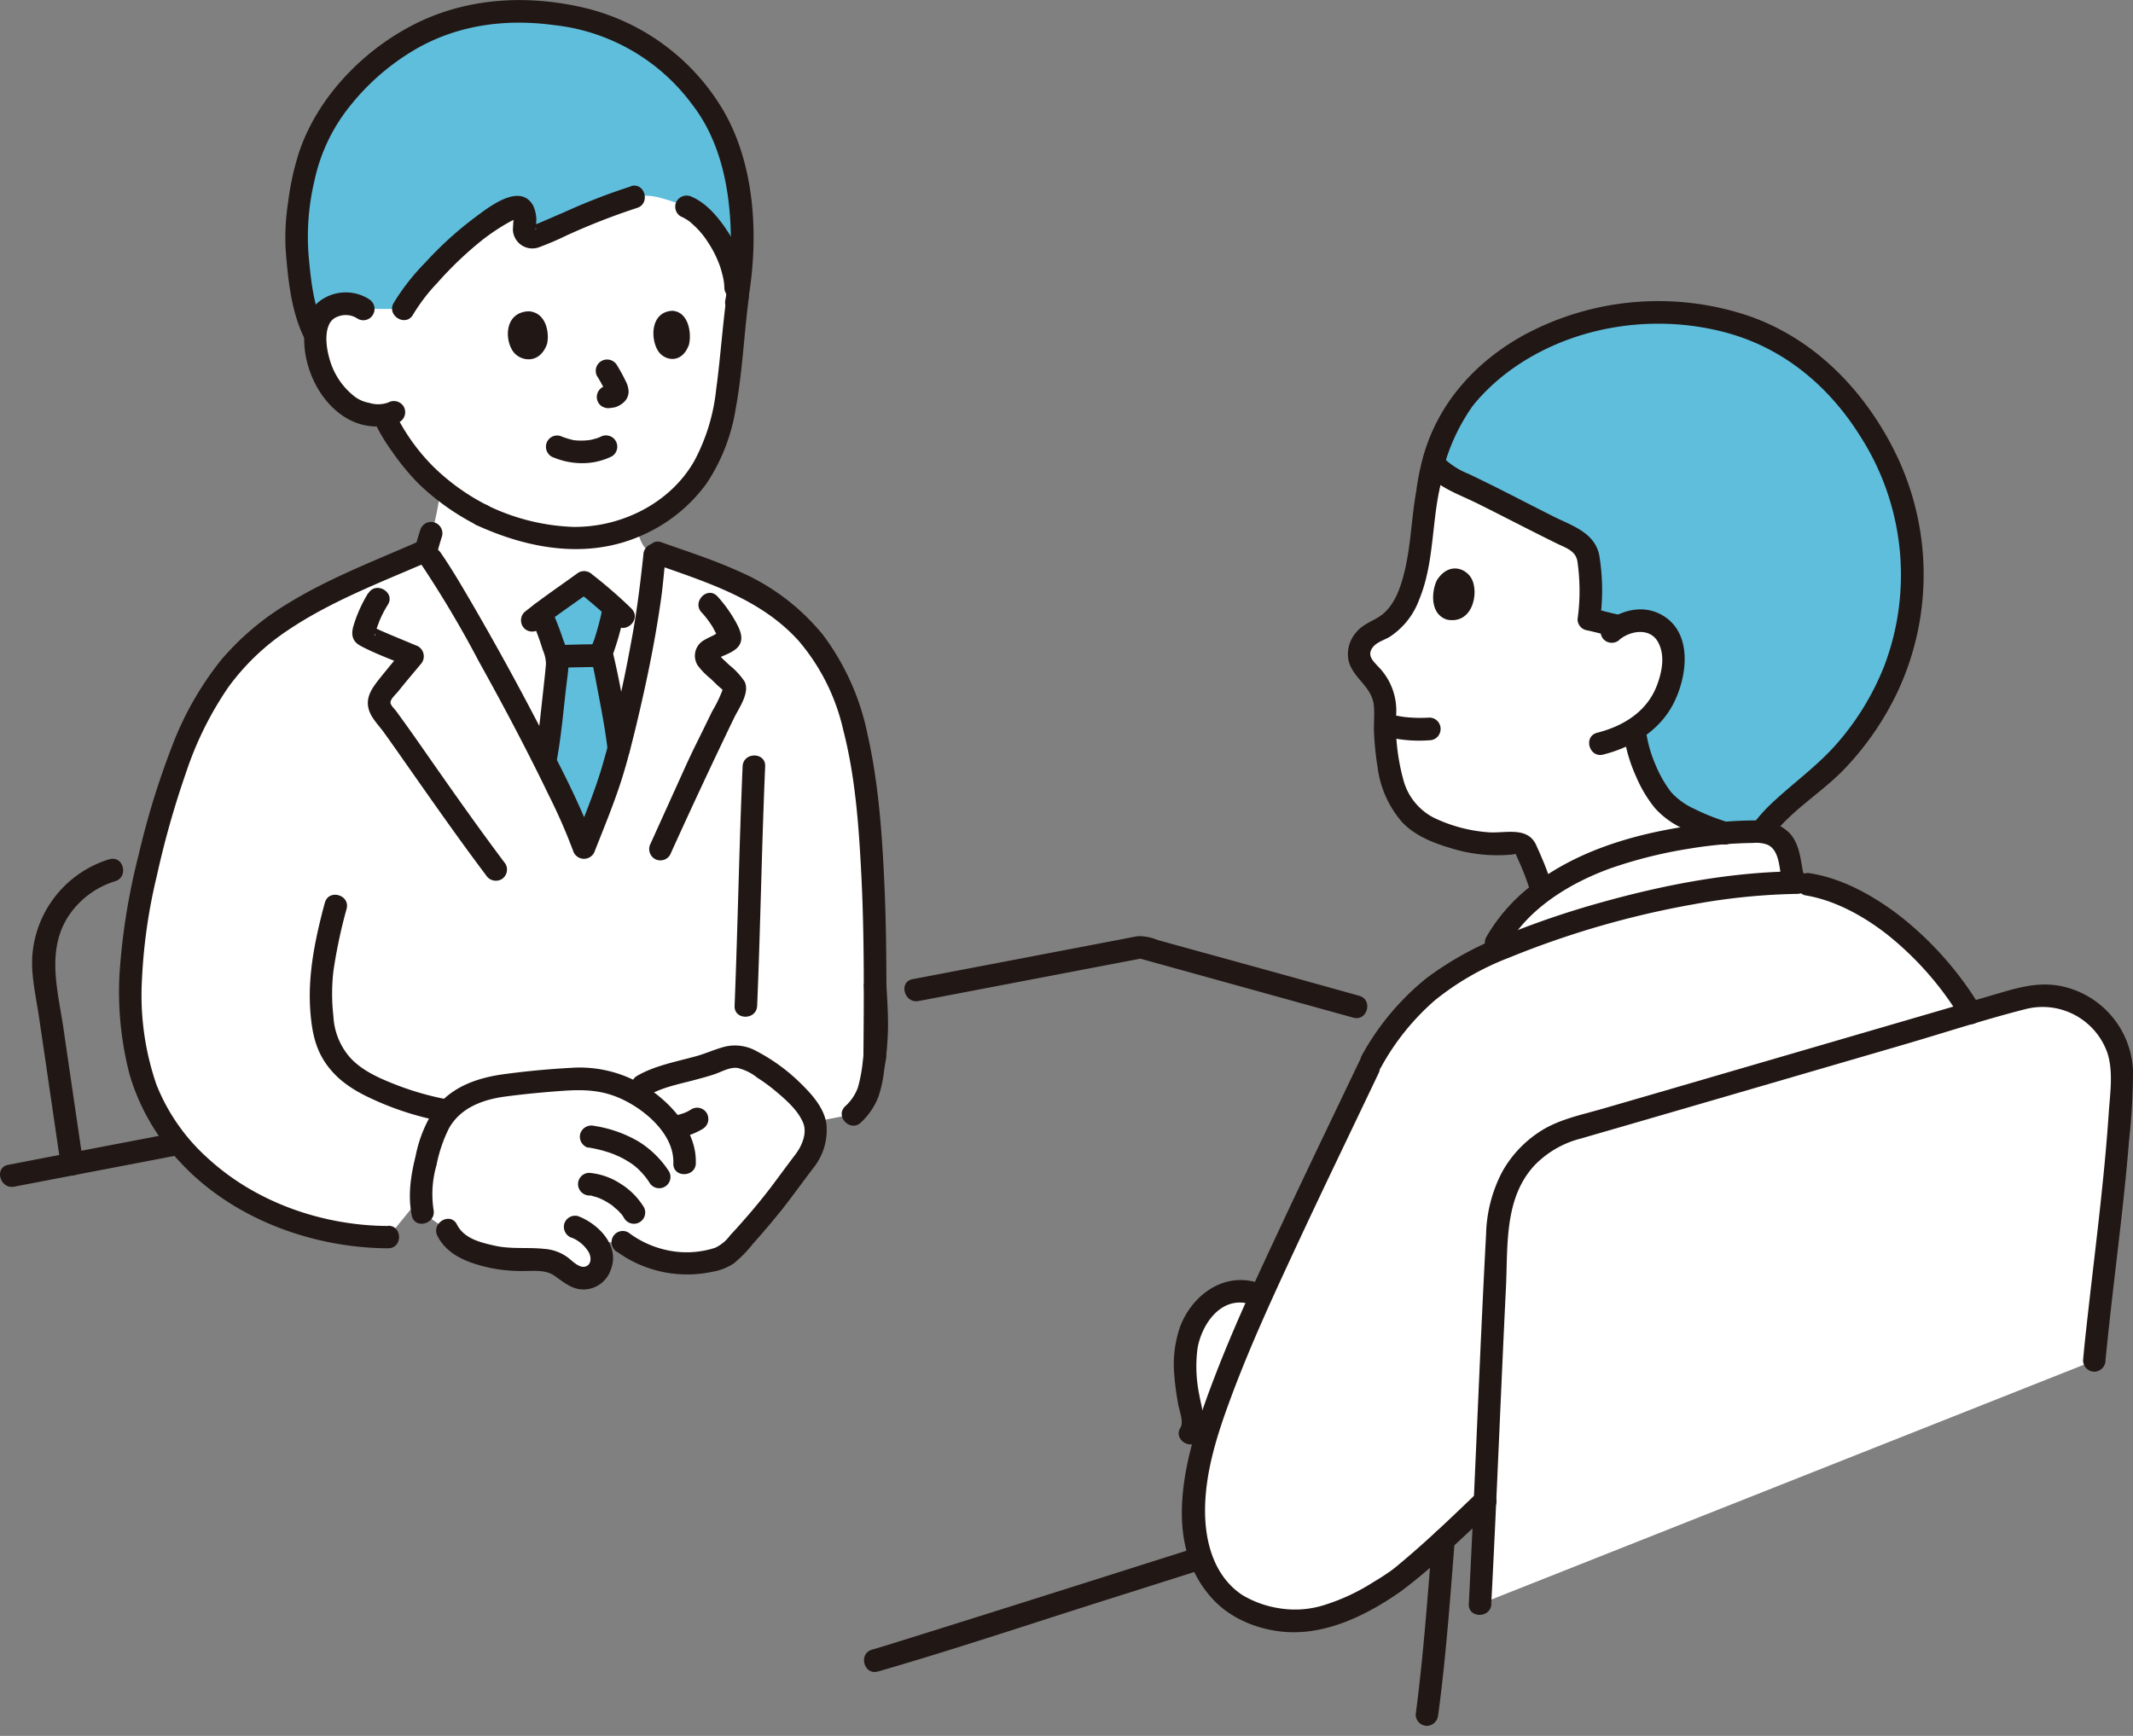 <svg width="129" height="105" fill="none" xmlns="http://www.w3.org/2000/svg"><rect width="100%" height="100%" fill="#808080" stroke="none"/><g clip-path="url(#a)"><path d="M112.037 44.911a16.261 16.261 0 0 0 3.617-9.104 16.478 16.478 0 0 0-1.902-8.635c-3.228-5.943-7.397-7.322-9.992-7.911a16.57 16.57 0 0 0-7.553.164c-4.966 1.208-7.51 4.399-7.956 5.122a11.418 11.418 0 0 0-1.872 4.877 16.8 16.8 0 0 0-.373 2.781c-.268 2.11-.634 5.034-2.67 5.891-.41.157-.752.44-.984.813-.566 1.007.291 1.566.79 2.23.314.424.523.924.597 1.446a20.325 20.325 0 0 0 .127 3.087c.075.723.239 1.432.485 2.11a4.018 4.018 0 0 0 2.013 2.267c1.536.746 3.706 1.163 5.153.925a.708.708 0 0 1 .79.492c.358.775.664 1.566.917 2.378l.03.105a15.909 15.909 0 0 1 4.884-2.386 29.024 29.024 0 0 1 8.187-1.253h.187c.887-1.268 2.505-2.386 3.519-3.296a18.278 18.278 0 0 0 1.991-2.103h.015Zm-9.887 9.142a40.021 40.021 0 0 1 6.39-.67c.433.059.776.111.776.111 1.155.164 2.826.947 3.318 1.223 2.684 1.499 4.988 3.997 6.547 6.577-7.591 2.214-17.248 5.04-24.137 7.031-2.64.76-4.325 3.184-4.474 5.936-.299 5.54-.53 11.207-.768 16.531-.068.06-4.28 4.109-5.51 4.929-2.022 1.335-4.236 2.513-6.57 2.312-.753-.067-2.297-.5-2.96-.955a5.942 5.942 0 0 1-2.439-3.87c-.589-3.348.627-6.748 1.85-9.925 1.774-4.615 6.591-14.488 8.843-19.23a14.228 14.228 0 0 1 6.763-6.22 55.113 55.113 0 0 1 12.363-3.772l.008-.008Zm-64.828-8.41a27.13 27.13 0 0 1-.62 2.027c-.514 1.417-.827 2.208-1.379 3.617-1.38-3.885-7.464-14.936-9.268-17.5l-.328-.553a1.9 1.9 0 0 0 .246-.492 18.12 18.12 0 0 0 .64-2.953l.038-.253c.768.626 1.596 1.17 2.476 1.625 1.103.515 2.252.91 3.437 1.178.403.075.82.135 1.253.172a9.088 9.088 0 0 0 4.72-.738c.023.179.03.283.03.283.045.336.164.649.336.94.178.246.41.462.67.626l-.104.955c-.097 1.96-1.178 7.5-2.147 11.058v.007Z" fill="#fff"/><path d="M74.194 78.243a3.208 3.208 0 0 0-1.47.992 4.956 4.956 0 0 0-1.043 3.094 15.88 15.88 0 0 0 .395 3.303c.12.358.082.746-.09 1.074l.88.373c.366-1.29.843-2.558 1.32-3.803.492-1.282 1.223-2.968 2.066-4.84a2.473 2.473 0 0 0-2.05-.186l-.008-.007ZM36.79 10.052a18.643 18.643 0 0 0-1.618-.06c-11.028 0-13.198 8.687-13.198 8.687a1.81 1.81 0 0 0-1.313-.29 1.648 1.648 0 0 0-1.364.939c-.395.872-.202 2.379.238 3.273.373.873 1 1.611 1.797 2.126a3.4 3.4 0 0 0 1.872.387c.082.18.142.291.142.291.201.433.693 1.186.693 1.186.5.753 1.067 1.469 1.693 2.125a14.648 14.648 0 0 0 3.4 2.446c1.104.514 2.252.91 3.438 1.178.402.074.82.134 1.252.171a9.204 9.204 0 0 0 7.024-2.185c2.006-1.64 2.879-4.235 3.2-7.106.178-1.655.342-3.452.581-5.25 0 0 1.417-7.165-7.822-7.91l-.015-.008Zm54.225 46.12a6.89 6.89 0 0 0-.813 1.468c5.257-2.304 12.557-4.168 18.276-4.258l-.074-.357-.291-1.447a1.72 1.72 0 0 0-1.775-1.268c-2.774.03-5.533.448-8.187 1.253-2.618.768-5.54 2.394-7.136 4.608ZM23.473 74.834c-4.995 0-9.693-2.244-12.34-5.279a11.574 11.574 0 0 1-2.677-4.877c-.88-3.221-.62-7.195.074-10.499.783-3.728 1.932-7.97 3.498-10.99 2.557-4.93 6.405-6.712 11.341-8.852l2.036-.887.149-.06c-.343-1.804 8.105 13.22 9.768 17.889.552-1.41.865-2.193 1.38-3.617 1.058-2.938 2.654-10.685 2.766-13.094l.112-1.006s.007-.097.022-.194l.224.082 2.863 1.021c5.772 2.059 8.464 5.444 9.448 11.797.872 5.63.82 11.789.775 17.717l-1.32 3.415-26.217 5.093-1.901 2.334v.007Z" fill="#fff"/><path d="M34.592 77.087c-.395-.246-.805-.671-1.2-.783-.888-.239-2.253-.015-3.177-.209-1.223-.254-2.632-.56-3.162-1.693l-1.506-1.051c-.253-1.111-.015-2.26.261-3.363.276-1.074.619-2.2 1.424-2.96a5.2 5.2 0 0 1 2.468-1.253c1.335-.246 5.056-.59 5.876-.522a6.973 6.973 0 0 1 2.632.775 6.73 6.73 0 0 0 .724-.402c.104-.052.201-.105.313-.157 1.357-.619 3.117-.827 4.511-1.416a1.799 1.799 0 0 1 1.529.052c1.633.827 3.31 2.311 3.892 3.504.358.724.015 1.991-.484 2.558a49.584 49.584 0 0 1-4.258 5.25c-.59.842-1.775.902-2.677.969a6.324 6.324 0 0 1-4.094-1.268l-1.618.052c.115.154.215.32.298.492.12.388.06.813-.171 1.149-.284.44-.835.604-1.313.402a1.506 1.506 0 0 1-.268-.134v.008Zm54.91 19.939c.374-6.98.65-14.995 1.075-22.765.149-2.752 1.826-5.175 4.473-5.936 7.837-2.267 19.261-5.607 27.143-7.904 3.079-.895 6.226 1.44 6.129 4.646-.164 5.257-1.163 12.072-1.663 17.232" fill="#fff"/><path d="M96.095 33.644a16.691 16.691 0 0 1-.015 3.81c.29.06 1.327.328 1.618.388l.209.045a2.38 2.38 0 0 1 .97-.328 2.013 2.013 0 0 1 1.654.507c.619.604.783 1.7.612 2.565a5.086 5.086 0 0 1-2.312 3.512c.06.306.105.552.105.552a8.953 8.953 0 0 0 1.707 3.795c.85.97 3.154 1.834 4.579 2.155l.969.231c.753-1.499 2.692-2.811 3.855-3.855 2.081-1.871 5.22-5.615 5.608-11.215a16.488 16.488 0 0 0-1.902-8.634c-2.901-5.325-6.547-6.987-9.134-7.696a18.197 18.197 0 0 0-.858-.209 16.571 16.571 0 0 0-7.553.165c-4.966 1.208-7.51 4.399-7.957 5.122a11.783 11.783 0 0 0-1.588 3.483l.097.119c.455.455.992.82 1.588 1.066 2.058.97 4.594 2.327 6.614 3.303.269.112.507.269.709.47.216.246.35.56.387.888.15 1.185.157 2.386.015 3.571.291.06 1.328.328 1.618.388M33.586 41.25a26.07 26.07 0 0 0 .119-1.283 16.814 16.814 0 0 0-.992-2.856c.925-.708 1.999-1.439 2.617-1.886.672.53 1.209.962 1.805 1.513a3.18 3.18 0 0 0-.03.172 19.28 19.28 0 0 1-.723 2.587c.201.79.335 1.589.47 2.334.29 1.551.432 2.275.566 3.453-.253.947-.492 1.767-.715 2.386-.515 1.417-.828 2.207-1.38 3.616a55.055 55.055 0 0 0-2.356-5.19l.044-.223c.127-.671.418-3.087.582-4.616l-.007-.007ZM21.968 18.678a1.809 1.809 0 0 0-1.312-.29 1.648 1.648 0 0 0-1.365.94l-.328.73c-.686-1.44-.925-3.855-1.021-5.04-.038-1.44.096-2.886.417-4.296.53-2.274 1.23-3.572 2.908-5.488C24.93 1.267 28.955.581 31.677.685c4.16.157 7.136 1.119 9.73 4.176 1.872 1.715 2.707 3.833 3.17 6.22a21.18 21.18 0 0 1-.052 7.225l-.038-.895c-.082-2.133-1.767-4.392-2.968-4.9a11.719 11.719 0 0 0-1.79-.596 3.615 3.615 0 0 0-1.133-.06l-.253.075c-1.85.545-4.496 1.79-5.98 2.394a.473.473 0 0 1-.656-.515c.06-.276.06-.566 0-.842-.067-.358-.358-.537-.597-.433-2.945 1.238-6.174 5.115-6.726 6.152h-2.416v-.008Z" fill="#5FBEDC"/><path d="M93.901 53.673c-.179-.574-.38-1.14-.619-1.7-.09-.209-.171-.41-.268-.611a2.81 2.81 0 0 0-.067-.15c-.067-.126.097.232-.008-.022-.514-1.26-1.908-.76-2.952-.85a9.154 9.154 0 0 1-3.259-.872 3.608 3.608 0 0 1-1.834-2.222 12.906 12.906 0 0 1-.47-3.848 3.798 3.798 0 0 0-1.126-3.132c-.231-.26-.537-.544-.388-.917.194-.477.753-.596 1.148-.835a4.554 4.554 0 0 0 1.768-2.237c.962-2.319.73-4.892 1.38-7.285.23-.85-1.082-1.216-1.313-.366-.597 2.185-.455 4.497-1.148 6.66-.254.797-.664 1.625-1.41 2.065-.492.29-.984.47-1.35.94a1.983 1.983 0 0 0-.432 1.64c.231 1.059 1.402 1.58 1.529 2.7.06.55-.008 1.14.015 1.7.037.693.104 1.386.216 2.072a6.268 6.268 0 0 0 1.484 3.326c.753.798 1.797 1.223 2.826 1.536a9.46 9.46 0 0 0 3.818.425c.268-.037.2-.097.313.164.052.12.104.231.156.35.269.604.493 1.216.679 1.85.253.842 1.573.484 1.312-.366v-.015Z" fill="#211715"/><path d="M107.116 50.66c1.178-1.632 3.028-2.684 4.415-4.13a17.736 17.736 0 0 0 3.258-4.743 16.735 16.735 0 0 0-.298-14.674c-1.864-3.632-4.832-6.652-8.724-8.001a17.11 17.11 0 0 0-13.55 1.126c-2.922 1.595-5.197 4.078-6.129 7.322-.164.582-.29 1.178-.38 1.775-.09.365.12.73.477.842a.683.683 0 0 0 .835-.477 11.83 11.83 0 0 1 1.992-5.07c.104-.15-.045.044.089-.12.082-.104.171-.209.254-.306a12.42 12.42 0 0 1 2.386-2.088c3.698-2.497 8.567-3.161 12.84-1.945 3.4.969 6.099 3.265 7.964 6.278a15.53 15.53 0 0 1 1.409 13.84 16.133 16.133 0 0 1-2.863 4.69c-1.216 1.394-2.722 2.438-4.049 3.713-.41.395-.776.82-1.111 1.275a.686.686 0 0 0 .246.932.696.696 0 0 0 .932-.246l.007.008Z" fill="#211715"/><path d="M97.959 38.678c.656-.53 1.804-.716 2.297.126.454.783.275 1.76-.015 2.565-.582 1.64-2.029 2.543-3.647 2.953-.85.216-.492 1.536.366 1.32 1.73-.44 3.34-1.394 4.205-3.005.865-1.618 1.26-4.325-.626-5.421-1.178-.686-2.55-.306-3.542.5a.698.698 0 0 0 0 .969.689.689 0 0 0 .962 0v-.008ZM86.893 35.12c-.298.589-.455 2.035.634 2.363 1.469.269 1.88-1.439 1.536-2.34-.276-.74-1.417-1.239-2.177-.023h.007Z" fill="#211715"/><path d="M98.28 44.874c.134.723.365 1.431.67 2.102a7.91 7.91 0 0 0 1.142 1.91 5.208 5.208 0 0 0 1.707 1.237 14.54 14.54 0 0 0 2.327.925c.842.26 1.2-1.06.365-1.32a12.772 12.772 0 0 1-1.998-.79 4.262 4.262 0 0 1-1.432-1.03 7.256 7.256 0 0 1-.932-1.633 7.744 7.744 0 0 1-.537-1.774.684.684 0 0 0-.835-.477.7.7 0 0 0-.477.842v.008Zm-14.399-.306a8.24 8.24 0 0 0 2.565.209c.38 0 .679-.306.679-.686a.683.683 0 0 0-.679-.686 8.647 8.647 0 0 1-1.7-.06l.179.022a7.362 7.362 0 0 1-.686-.126.675.675 0 0 0-.835.477.688.688 0 0 0 .477.842v.008Zm2.401-15.935c.76.873 1.976 1.283 2.99 1.782 1.119.552 2.222 1.126 3.333 1.685.515.261 1.022.515 1.536.768.507.254 1.126.418 1.253 1.052.172 1.17.18 2.364.015 3.534 0 .306.201.575.5.657.544.111 1.073.268 1.618.387.857.18 1.223-1.14.365-1.32-.544-.111-1.074-.268-1.618-.387l.5.656a12.91 12.91 0 0 0-.06-3.9c-.298-1.35-1.67-1.76-2.759-2.304-1.156-.582-2.304-1.178-3.46-1.76-.552-.276-1.104-.544-1.663-.813a4.679 4.679 0 0 1-1.573-1.014c-.574-.663-1.536.306-.962.97l-.015.007Zm-59.907 5.063c.105-.425.224-.843.358-1.26a.689.689 0 0 0-1.006-.776.748.748 0 0 0-.314.41 18.63 18.63 0 0 0-.357 1.26.728.728 0 0 0 .067.53c.186.328.604.44.932.246a.666.666 0 0 0 .313-.41h.007ZM53.1 101.104c4.653-1.342 9.254-2.893 13.877-4.354 1.939-.612 3.877-1.23 5.816-1.842.835-.261.477-1.581-.365-1.32-5.913 1.872-11.82 3.75-17.74 5.6-.648.201-1.297.41-1.953.596-.843.246-.485 1.566.365 1.32Zm33.883 2.603c.47-3.512.723-7.04 1-10.574.066-.88-1.298-.872-1.365 0-.284 3.527-.537 7.062-1 10.574 0 .38.306.678.679.686a.699.699 0 0 0 .679-.686h.007Zm22.161-49.557c1.82.29 3.579 1.267 5.011 2.393a19.141 19.141 0 0 1 4.452 5.093c.455.746 1.633.06 1.178-.693a20.404 20.404 0 0 0-4.78-5.459c-1.573-1.23-3.497-2.334-5.495-2.654a.692.692 0 0 0-.836.477.695.695 0 0 0 .478.843h-.008Z" fill="#211715"/><path d="M109.061 52.838c-.171-.85-.224-1.842-.872-2.483a2.69 2.69 0 0 0-1.932-.73c-.976 0-1.961.06-2.93.178-3.408.403-6.927 1.238-9.828 3.155-1.491.924-2.73 2.2-3.609 3.72-.418.776.76 1.47 1.178.694 1.283-2.394 3.878-3.967 6.368-4.862a27.635 27.635 0 0 1 4.78-1.185 24.893 24.893 0 0 1 3.795-.336c.299-.03.597 0 .88.105.731.32.716 1.431.858 2.102.171.865 1.491.5 1.312-.365v.007ZM90.188 97.026c.336-6.368.574-12.743.888-19.118.126-2.536-.127-5.407 1.722-7.412a5.924 5.924 0 0 1 2.826-1.633c1.2-.35 2.401-.694 3.602-1.044 5.316-1.544 10.64-3.095 15.957-4.646 2.446-.716 4.892-1.52 7.367-2.147a4.154 4.154 0 0 1 4.907 2.677c.365 1.155.149 2.468.074 3.653a120.519 120.519 0 0 1-.38 4.34c-.291 2.871-.656 5.734-.969 8.598a89.448 89.448 0 0 0-.202 1.99c0 .373.306.68.679.687a.691.691 0 0 0 .678-.686c.284-2.938.656-5.869.985-8.807.164-1.498.32-2.997.439-4.496.157-1.402.239-2.819.239-4.228a5.457 5.457 0 0 0-4.25-5.085c-1.275-.284-2.431-.008-3.654.35l-3.795 1.111-16.576 4.832c-1.29.373-2.588.753-3.885 1.126-1.194.343-2.461.604-3.542 1.253a6.888 6.888 0 0 0-2.469 2.58 8.599 8.599 0 0 0-.954 3.743c-.358 6.696-.604 13.4-.932 20.096l-.112 2.259c-.045.88 1.32.88 1.365 0l-.008.007Z" fill="#211715"/><path d="M82.195 64.224c-1.543 3.229-3.102 6.458-4.615 9.694-1.462 3.117-2.93 6.248-4.161 9.47-1.544 4.049-3.46 9.768-.008 13.407 1.253 1.32 3.251 1.99 5.056 1.931 2.26-.067 4.444-1.2 6.264-2.475a32.752 32.752 0 0 0 3.318-2.864c.758-.7 1.508-1.409 2.252-2.125.633-.612-.328-1.573-.962-.97-1.544 1.484-3.102 2.983-4.758 4.355a7.247 7.247 0 0 1-.44.35 14.34 14.34 0 0 1-1.073.694 12.29 12.29 0 0 1-2.938 1.38 5.863 5.863 0 0 1-2.76.209 6.193 6.193 0 0 1-2.244-.806c-1.76-1.178-2.289-3.333-2.244-5.331.052-2.35.82-4.623 1.633-6.8 1.14-3.043 2.505-5.996 3.877-8.941 1.633-3.512 3.326-7.002 4.989-10.5.38-.79-.798-1.483-1.178-.693l-.008.015Z" fill="#211715"/><path d="M75.88 77.534c-2.014-.514-3.81.88-4.504 2.7a6.97 6.97 0 0 0-.35 3.004c.044.59.133 1.171.238 1.753.067.35.336 1.036.127 1.364-.463.753.715 1.44 1.178.694.492-.798.112-1.812-.037-2.67a8.452 8.452 0 0 1-.105-2.84c.261-1.447 1.395-3.11 3.08-2.685.85.216 1.215-1.104.365-1.32h.008Zm7.665-13.02a14.766 14.766 0 0 1 3.236-4.01 16.51 16.51 0 0 1 4.474-2.573 54.756 54.756 0 0 1 11.193-3.237 38.163 38.163 0 0 1 6.248-.626c.88-.007.88-1.372 0-1.364-3.982.037-7.971.797-11.796 1.864a53.387 53.387 0 0 0-5.645 1.901 19.82 19.82 0 0 0-4.959 2.677 15.738 15.738 0 0 0-3.93 4.683c-.432.768.747 1.454 1.179.693v-.007ZM55.56 60.549c4.541-.865 9.082-1.738 13.623-2.602h-.365c4.34 1.2 8.687 2.408 13.027 3.608.85.24 1.208-1.08.365-1.32-3.25-.909-6.51-1.811-9.768-2.706l-2.43-.671a2.983 2.983 0 0 0-1.194-.231c-.447.074-.887.171-1.335.253-1.819.35-3.638.694-5.458 1.044l-6.838 1.305c-.857.164-.5 1.484.366 1.32h.007ZM.858 71.778l10.022-1.924c.857-.164.5-1.484-.365-1.32-3.34.641-6.682 1.275-10.022 1.924-.858.164-.5 1.484.365 1.32Z" fill="#211715"/><path d="M6.592 51.98a6.605 6.605 0 0 0-4.615 5.593c-.142 1.275.178 2.58.365 3.84.216 1.454.432 2.9.641 4.355.239 1.61.47 3.221.709 4.832a.688.688 0 0 0 .842.477.7.7 0 0 0 .477-.843c-.387-2.67-.783-5.339-1.17-8.008-.328-2.237-1.037-4.63.23-6.704A5.232 5.232 0 0 1 6.973 53.3c.836-.268.478-1.588-.365-1.32h-.015Zm30.736 23.742a7.232 7.232 0 0 0 5.735 1.208c.47-.074.924-.253 1.32-.514.424-.35.812-.746 1.155-1.186a48.186 48.186 0 0 0 1.782-2.103c.642-.82 1.246-1.662 1.872-2.483.596-.738.88-1.685.79-2.632-.119-.984-.887-1.827-1.566-2.49a11.125 11.125 0 0 0-2.661-1.94 2.65 2.65 0 0 0-1.902-.275c-.596.15-1.163.418-1.76.582-1.185.328-2.468.559-3.55 1.178-.76.44-.074 1.618.687 1.178.805-.462 1.767-.656 2.655-.887.425-.112.85-.224 1.26-.358.454-.142.962-.463 1.454-.403a3 3 0 0 1 1.2.59c.395.253.776.529 1.134.834.604.507 1.364 1.171 1.655 1.939.231.619-.112 1.387-.485 1.872-.522.686-1.029 1.387-1.55 2.073a37.149 37.149 0 0 1-1.537 1.864c-.276.32-.559.633-.85.94a2.352 2.352 0 0 1-.917.767 5.589 5.589 0 0 1-2.505.216 5.938 5.938 0 0 1-2.737-1.14.682.682 0 0 0-.932.246.696.696 0 0 0 .246.932l.008-.008Z" fill="#211715"/><path d="M41.259 68.788c.2-.045.395-.105.589-.186.23-.09.447-.194.656-.321a.724.724 0 0 0 .313-.41.728.728 0 0 0-.067-.53.68.68 0 0 0-.932-.246c-.142.09-.29.172-.447.231l.163-.067a3.687 3.687 0 0 1-.633.202.685.685 0 0 0-.478.842c.045.172.157.32.314.41a.71.71 0 0 0 .522.067v.008ZM19.642 54.613c-.59 2.207-1.066 4.451-.858 6.748.105 1.156.32 2.177 1.037 3.124.842 1.119 2.006 1.708 3.266 2.245 1.133.477 2.311.835 3.512 1.074.857.179 1.223-1.141.365-1.32-.94-.18-1.856-.44-2.751-.768-1.067-.41-2.215-.865-3.013-1.715a4.095 4.095 0 0 1-1.036-2.536 11.865 11.865 0 0 1 0-2.721c.186-1.275.455-2.535.798-3.773.223-.85-1.09-1.216-1.313-.366l-.007.008Z" fill="#211715"/><path d="M23.474 74.156c-3.908-.015-7.942-1.394-10.857-4.056a11.831 11.831 0 0 1-3.162-4.511 16.605 16.605 0 0 1-.872-6.279c.096-2.148.402-4.28.91-6.368a54.913 54.913 0 0 1 1.766-6.234 20.516 20.516 0 0 1 2.558-5.152 14.112 14.112 0 0 1 3.564-3.415c2.58-1.745 5.533-2.871 8.374-4.102a.69.69 0 0 0 .246-.932.695.695 0 0 0-.932-.246c-2.602 1.134-5.28 2.17-7.703 3.669a16.28 16.28 0 0 0-4.026 3.43 19.351 19.351 0 0 0-2.96 5.242 48.461 48.461 0 0 0-1.976 6.428c-.56 2.17-.94 4.384-1.126 6.614a19.781 19.781 0 0 0 .559 6.748 12.983 12.983 0 0 0 3.05 5.294c3.161 3.423 7.993 5.198 12.587 5.22.88 0 .88-1.365 0-1.365v.015ZM53.59 63.993c.022-3.4.052-6.8-.09-10.193-.134-3.132-.343-6.331-1.036-9.396a14.989 14.989 0 0 0-2.692-6.002 13.408 13.408 0 0 0-5.063-3.833c-1.521-.694-3.132-1.208-4.705-1.767-.828-.299-1.186 1.029-.366 1.32 3.125 1.11 6.383 2.102 8.673 4.652a12.56 12.56 0 0 1 2.684 5.37c.738 2.848.947 5.845 1.096 8.768.187 3.691.157 7.39.127 11.08 0 .88 1.357.88 1.364 0h.008Z" fill="#211715"/><path d="M44.912 46.358c-.209 4.824-.291 9.656-.485 14.48-.037.88 1.327.88 1.365 0 .201-4.824.276-9.656.484-14.48.038-.88-1.327-.88-1.364 0ZM19.634 19.872c-.679-1.327-.835-2.953-.97-4.415-.119-1.52 0-3.057.358-4.548a10.753 10.753 0 0 1 1.94-4.235 14.252 14.252 0 0 1 4.227-3.729c2.565-1.461 5.45-1.82 8.344-1.424a11.987 11.987 0 0 1 8.359 4.84c1.215 1.573 1.85 3.526 2.125 5.48.29 2.095.239 4.228-.15 6.308-.163.858 1.157 1.23 1.313.366.716-3.825.574-8.3-1.387-11.752a13.36 13.36 0 0 0-8.62-6.33c-3.198-.716-6.539-.582-9.552.767-3.362 1.514-6.405 4.542-7.56 8.09a16.423 16.423 0 0 0-.634 2.931c-.15.955-.202 1.924-.15 2.886.142 1.827.336 3.81 1.186 5.458.403.783 1.58.09 1.178-.693h-.007Z" fill="#211715"/><path d="M45.165 17.411a6.973 6.973 0 0 0-1.155-3.408c-.53-.812-1.246-1.692-2.148-2.087a.703.703 0 0 0-.932.246.68.68 0 0 0 .246.932c.157.067.313.156.455.253.037.03.074.053.112.082-.075-.06-.023-.022.022.023.082.074.172.149.246.223.32.299.597.642.828 1.014.268.403.484.836.656 1.283.09.239.157.477.216.73.06.232.09.47.097.702a.698.698 0 0 0 .679.686.683.683 0 0 0 .678-.686v.007Zm-7.009-6.137c-1.372.44-2.714.962-4.027 1.559-.589.253-1.178.514-1.774.76-.06.023-.12.045-.18.075 0-.015.448.26.187.164.045.015-.052.216.03-.06.022-.097.037-.194.037-.29a2.04 2.04 0 0 0-.201-1.074c-.805-1.365-2.662.119-3.497.738a21.621 21.621 0 0 0-2.998 2.722 13.436 13.436 0 0 0-1.931 2.468c-.425.768.753 1.461 1.178.693.418-.686.902-1.327 1.462-1.909a21.589 21.589 0 0 1 2.773-2.64c.493-.38 1.007-.723 1.552-1.028.134-.075.268-.142.402-.21.03-.014.134-.044.15-.066.074-.127-.24-.06-.24-.067-.014.015-.059.67-.059.79a1.175 1.175 0 0 0 1.529 1.074 17.578 17.578 0 0 0 1.685-.716 39.916 39.916 0 0 1 4.287-1.678c.835-.253.485-1.573-.365-1.32v.015Zm14.093 48.401a22.384 22.384 0 0 1-.075 4.579 9.412 9.412 0 0 1-.283 1.506c-.157.447-.432.85-.783 1.163-.626.62.336 1.581.962.97a4.271 4.271 0 0 0 1.044-1.522c.179-.529.298-1.08.358-1.64.134-.805.209-1.625.231-2.446.015-.872-.037-1.737-.09-2.61-.052-.872-1.416-.88-1.364 0ZM34.6 74.872c.41.172.76.47.992.85.164.261.209.746-.164.88-.388.142-.828-.35-1.104-.552a2.689 2.689 0 0 0-1.394-.507c-1.007-.112-2.006.03-3.005-.194-.865-.194-1.857-.425-2.29-1.282-.395-.783-1.573-.097-1.178.693.62 1.223 1.977 1.663 3.222 1.939a9.59 9.59 0 0 0 2.065.179c.604 0 1.268-.075 1.79.29.581.403 1.066.85 1.82.828a1.76 1.76 0 0 0 1.595-1.222c.544-1.425-.753-2.745-1.99-3.214a.683.683 0 0 0-.836.477c-.09.365.12.73.477.842v-.007Z" fill="#211715"/><path d="M42.079 70.369c.075-1.961-1.536-3.714-3.095-4.683a7.474 7.474 0 0 0-4.429-1.096 51.007 51.007 0 0 0-3.997.373c-1.655.216-3.266.753-4.295 2.162a7.827 7.827 0 0 0-1.118 2.759c-.298 1.2-.492 2.416-.239 3.646.18.858 1.492.5 1.313-.365a6.286 6.286 0 0 1 .179-2.684 8.704 8.704 0 0 1 .753-2.23c.7-1.253 2.058-1.745 3.407-1.924 1.119-.149 2.29-.26 3.438-.343 1.163-.082 2.215-.074 3.326.373 1.52.612 3.467 2.185 3.4 4.004-.038.88 1.327.88 1.364 0l-.007.008Z" fill="#211715"/><path d="M35.57 69.406c.47.075.924.187 1.371.343.104.036.206.076.306.12.045.022.09.044.142.06.171.081.343.17.507.267.162.096.32.2.47.314-.082-.067.03.022.044.037.06.052.12.097.172.15.268.253.514.543.708.857a.682.682 0 0 0 1.178-.686 5.909 5.909 0 0 0-1.834-1.812 7.592 7.592 0 0 0-2.7-.955.705.705 0 0 0-.842.478.694.694 0 0 0 .477.842v-.015Zm.067 2.908h.082c.119.008-.038-.015-.06-.007.06 0 .12.015.172.037a3.074 3.074 0 0 1 .462.149c.112.045-.112-.052-.038-.015.06.03.12.053.18.082.126.06.253.135.372.21.06.036.112.074.172.11l.082.06c.09.068.007.023-.023-.022.097.097.202.187.306.269.097.097.194.201.284.305.052.06-.105-.141-.023-.03.015.03.038.053.052.075l.112.18a.683.683 0 0 0 1.178-.687 4.329 4.329 0 0 0-1.446-1.447 4.071 4.071 0 0 0-1.864-.64.683.683 0 0 0-.679.685.697.697 0 0 0 .679.686ZM33.079 20.82c.157-.59 0-1.917-1.104-1.991-1.446.06-1.469 1.67-.954 2.416.418.611 1.603.827 2.058-.425Zm8.597-.023c.142-.589 0-1.924-1.006-1.998-1.327.06-1.342 1.678-.873 2.423.388.612 1.47.828 1.887-.425h-.008ZM36.13 22.78c.209.335.395.693.567 1.051l-.068-.164a.546.546 0 0 1 .045.157l-.022-.18v.06l.022-.179s-.007.038-.015.06l.067-.164s-.015.022-.022.037l.104-.141s-.06.067-.097.09l.142-.105s-.074.052-.12.067l.165-.067a.998.998 0 0 1-.142.037l.18-.022c-.113.014-.225.022-.337.037a.666.666 0 0 0-.41.313.674.674 0 0 0 .246.932l.165.067c.119.03.246.03.365 0h.015l-.18.023c.135-.008.262-.03.389-.053.2-.06.387-.164.536-.305a.866.866 0 0 0 .291-.679 1.452 1.452 0 0 0-.179-.604 10.205 10.205 0 0 0-.53-.97.69.69 0 0 0-1.252.165.695.695 0 0 0 .067.53l.008.007Zm-13.817-4.69a2.63 2.63 0 0 0-2.983.126c-.694.537-.917 1.402-.932 2.245-.022 1.856.962 3.922 2.61 4.861a3.6 3.6 0 0 0 3.161.202.69.69 0 0 0 .246-.932.696.696 0 0 0-.932-.246 1.805 1.805 0 0 1-1.155.022 2.042 2.042 0 0 1-.962-.447 4.325 4.325 0 0 1-1.357-1.954c-.24-.701-.418-1.723-.09-2.371.03-.06.067-.12.104-.172-.082.12.03-.03.045-.044a.9.9 0 0 1 .366-.232 1.283 1.283 0 0 1 1.193.127.674.674 0 0 0 .932-.246.68.68 0 0 0-.246-.932v-.008Z" fill="#211715"/><path d="M29.47 30.564a13.146 13.146 0 0 1-3.214-2.29 12.08 12.08 0 0 1-2.327-3.22.689.689 0 0 0-.932-.246.698.698 0 0 0-.246.932c.283.559.611 1.096.984 1.603a14.58 14.58 0 0 0 1.559 1.894 14.62 14.62 0 0 0 3.49 2.498c.775.41 1.469-.776.686-1.178v.007Z" fill="#211715"/><path d="M43.935 17.97c-.246 1.872-.373 3.751-.626 5.615a11.724 11.724 0 0 1-1.298 4.258c-1.454 2.595-4.444 4.071-7.367 4.027a12.916 12.916 0 0 1-5.182-1.305.696.696 0 0 0-.932.246.687.687 0 0 0 .246.932c3.199 1.476 6.815 2.118 10.126.604a9.573 9.573 0 0 0 3.818-3.087 11.333 11.333 0 0 0 1.767-4.504c.418-2.237.507-4.534.805-6.793a.688.688 0 0 0-.678-.686.698.698 0 0 0-.679.686v.008Z" fill="#211715"/><path d="M37.023 27.59a.683.683 0 0 0-.686-1.179c-.03.015-.193.09-.089.045.104-.045 0 0-.03.008a.225.225 0 0 0-.074.03 4.764 4.764 0 0 1-.35.096c-.06.015-.12.023-.172.038-.023 0-.127.014-.023 0 .112-.015-.022 0-.044 0-.12.014-.24.022-.366.022-.127 0-.253 0-.373-.015-.037 0-.074-.007-.104-.007.03 0 .15.022.06.007a1.151 1.151 0 0 1-.157-.03c-.254-.06-.5-.142-.738-.238a.677.677 0 0 0-.835.477.688.688 0 0 0 .477.842 4.433 4.433 0 0 0 1.73.329c.619 0 1.23-.15 1.782-.425h-.008Zm-.574 9.141a15.922 15.922 0 0 1-.536 2.029 1.86 1.86 0 0 0-.15 1.08c.097.448.194.888.276 1.335.254 1.365.537 2.73.701 4.11a.714.714 0 0 0 .679.685.683.683 0 0 0 .678-.686 52.363 52.363 0 0 0-1.066-5.965v.365a17.3 17.3 0 0 0 .723-2.587c.164-.858-1.155-1.23-1.312-.366h.007Zm-4.317.724c.268.604.5 1.223.693 1.856.12.269.187.552.194.843-.044.56-.112 1.111-.171 1.67-.15 1.32-.261 2.603-.5 3.863-.164.857 1.156 1.23 1.313.365.268-1.424.395-2.878.559-4.317.06-.552.156-1.111.171-1.663a4.46 4.46 0 0 0-.32-1.35 20.786 20.786 0 0 0-.76-1.953.689.689 0 0 0-.933-.246.698.698 0 0 0-.246.932Z" fill="#211715"/><path d="M36.15 38.968a64.22 64.22 0 0 0-2.058.044.678.678 0 0 0-.678.687c0 .38.305.686.678.686.686-.023 1.372-.03 2.058-.045.38 0 .679-.306.679-.686a.683.683 0 0 0-.679-.686Zm2.043-2.155a28.809 28.809 0 0 0-2.386-2.073.7.7 0 0 0-.827-.105c-1.096.798-2.222 1.552-3.274 2.401a.698.698 0 0 0 0 .97.689.689 0 0 0 .962 0c.962-.783 1.998-1.462 2.998-2.192l-.828-.105a27.27 27.27 0 0 1 2.386 2.073c.626.62 1.596-.35.962-.97h.007Zm-15.934-.925a8.398 8.398 0 0 0-.873 1.939c-.164.537-.097.962.418 1.238.947.507 1.983.865 2.967 1.282l-.298-1.14a89.102 89.102 0 0 0-1.506 1.826c-.44.552-.88 1.134-.664 1.88.142.506.597.954.902 1.371.351.492.702.985 1.045 1.477 1.692 2.408 3.37 4.824 5.145 7.18a.703.703 0 0 0 .932.247.69.69 0 0 0 .246-.932c-1.633-2.17-3.2-4.4-4.758-6.63-.611-.88-1.23-1.76-1.864-2.624-.09-.12-.335-.35-.335-.507-.008-.216.358-.53.47-.679.44-.552.902-1.096 1.357-1.64a.702.702 0 0 0-.03-.985.654.654 0 0 0-.269-.156c-.53-.224-1.059-.44-1.588-.664-.261-.112-.53-.223-.79-.35-.097-.045-.194-.097-.284-.142-.134-.067-.074-.052-.022 0l.179.298c.12.336-.037.321.037.164.03-.06.037-.134.06-.193.052-.172.12-.336.179-.508a6.53 6.53 0 0 1 .544-1.066c.462-.745-.716-1.439-1.178-.693l-.022.007Z" fill="#211715"/><path d="M25.465 34.121a65.108 65.108 0 0 1 3.497 5.891c1.477 2.655 2.901 5.34 4.221 8.076a34.708 34.708 0 0 1 1.476 3.37.69.69 0 0 0 1.32 0c.552-1.402 1.134-2.803 1.596-4.243.358-1.118.641-2.252.917-3.392.597-2.498 1.126-5.026 1.484-7.569.127-.895.194-1.797.29-2.692a.687.687 0 0 0-.678-.686.697.697 0 0 0-.678.686c-.202 1.88-.418 3.632-.783 5.51a72.545 72.545 0 0 1-1.753 7.428c-.477 1.566-1.11 3.08-1.707 4.593h1.312c-.865-2.416-2.088-4.72-3.266-6.995a176.842 176.842 0 0 0-4.347-7.904c-.552-.939-1.104-1.879-1.723-2.773-.5-.716-1.685-.03-1.178.693v.008Zm16.957 2.909a5.8 5.8 0 0 1 .708.947c.09.179.186.358.29.522l.068.134.12-.44-.023.015c-.082-.015-.365.186-.44.224-.179.089-.365.171-.537.275-.53.276-.73.925-.462 1.454.007.023.022.038.03.06.223.306.492.582.79.82.15.142.29.284.44.425.09.09.358.276.38.395v-.365a8.388 8.388 0 0 1-.715 1.529c-.314.641-.627 1.29-.947 1.931-.21.425-.41.843-.605 1.268l-1.677 3.706-.492 1.088a.696.696 0 0 0 .246.932.682.682 0 0 0 .932-.246 376.9 376.9 0 0 1 3.855-8.254c.29-.604.999-1.559.641-2.237a4.44 4.44 0 0 0-.917-.985l-.44-.417c-.067-.075-.142-.142-.216-.209-.254-.149.052-.015-.06.142l-.246.246c.425-.32 1.036-.418 1.424-.79.463-.448.231-1.022-.03-1.507a8.169 8.169 0 0 0-1.148-1.618c-.596-.649-1.558.32-.962.97l-.007-.015Z" fill="#211715"/></g><defs><clipPath id="a"><path fill="#fff" d="M0 0h129v104.393H0z"/></clipPath></defs></svg>